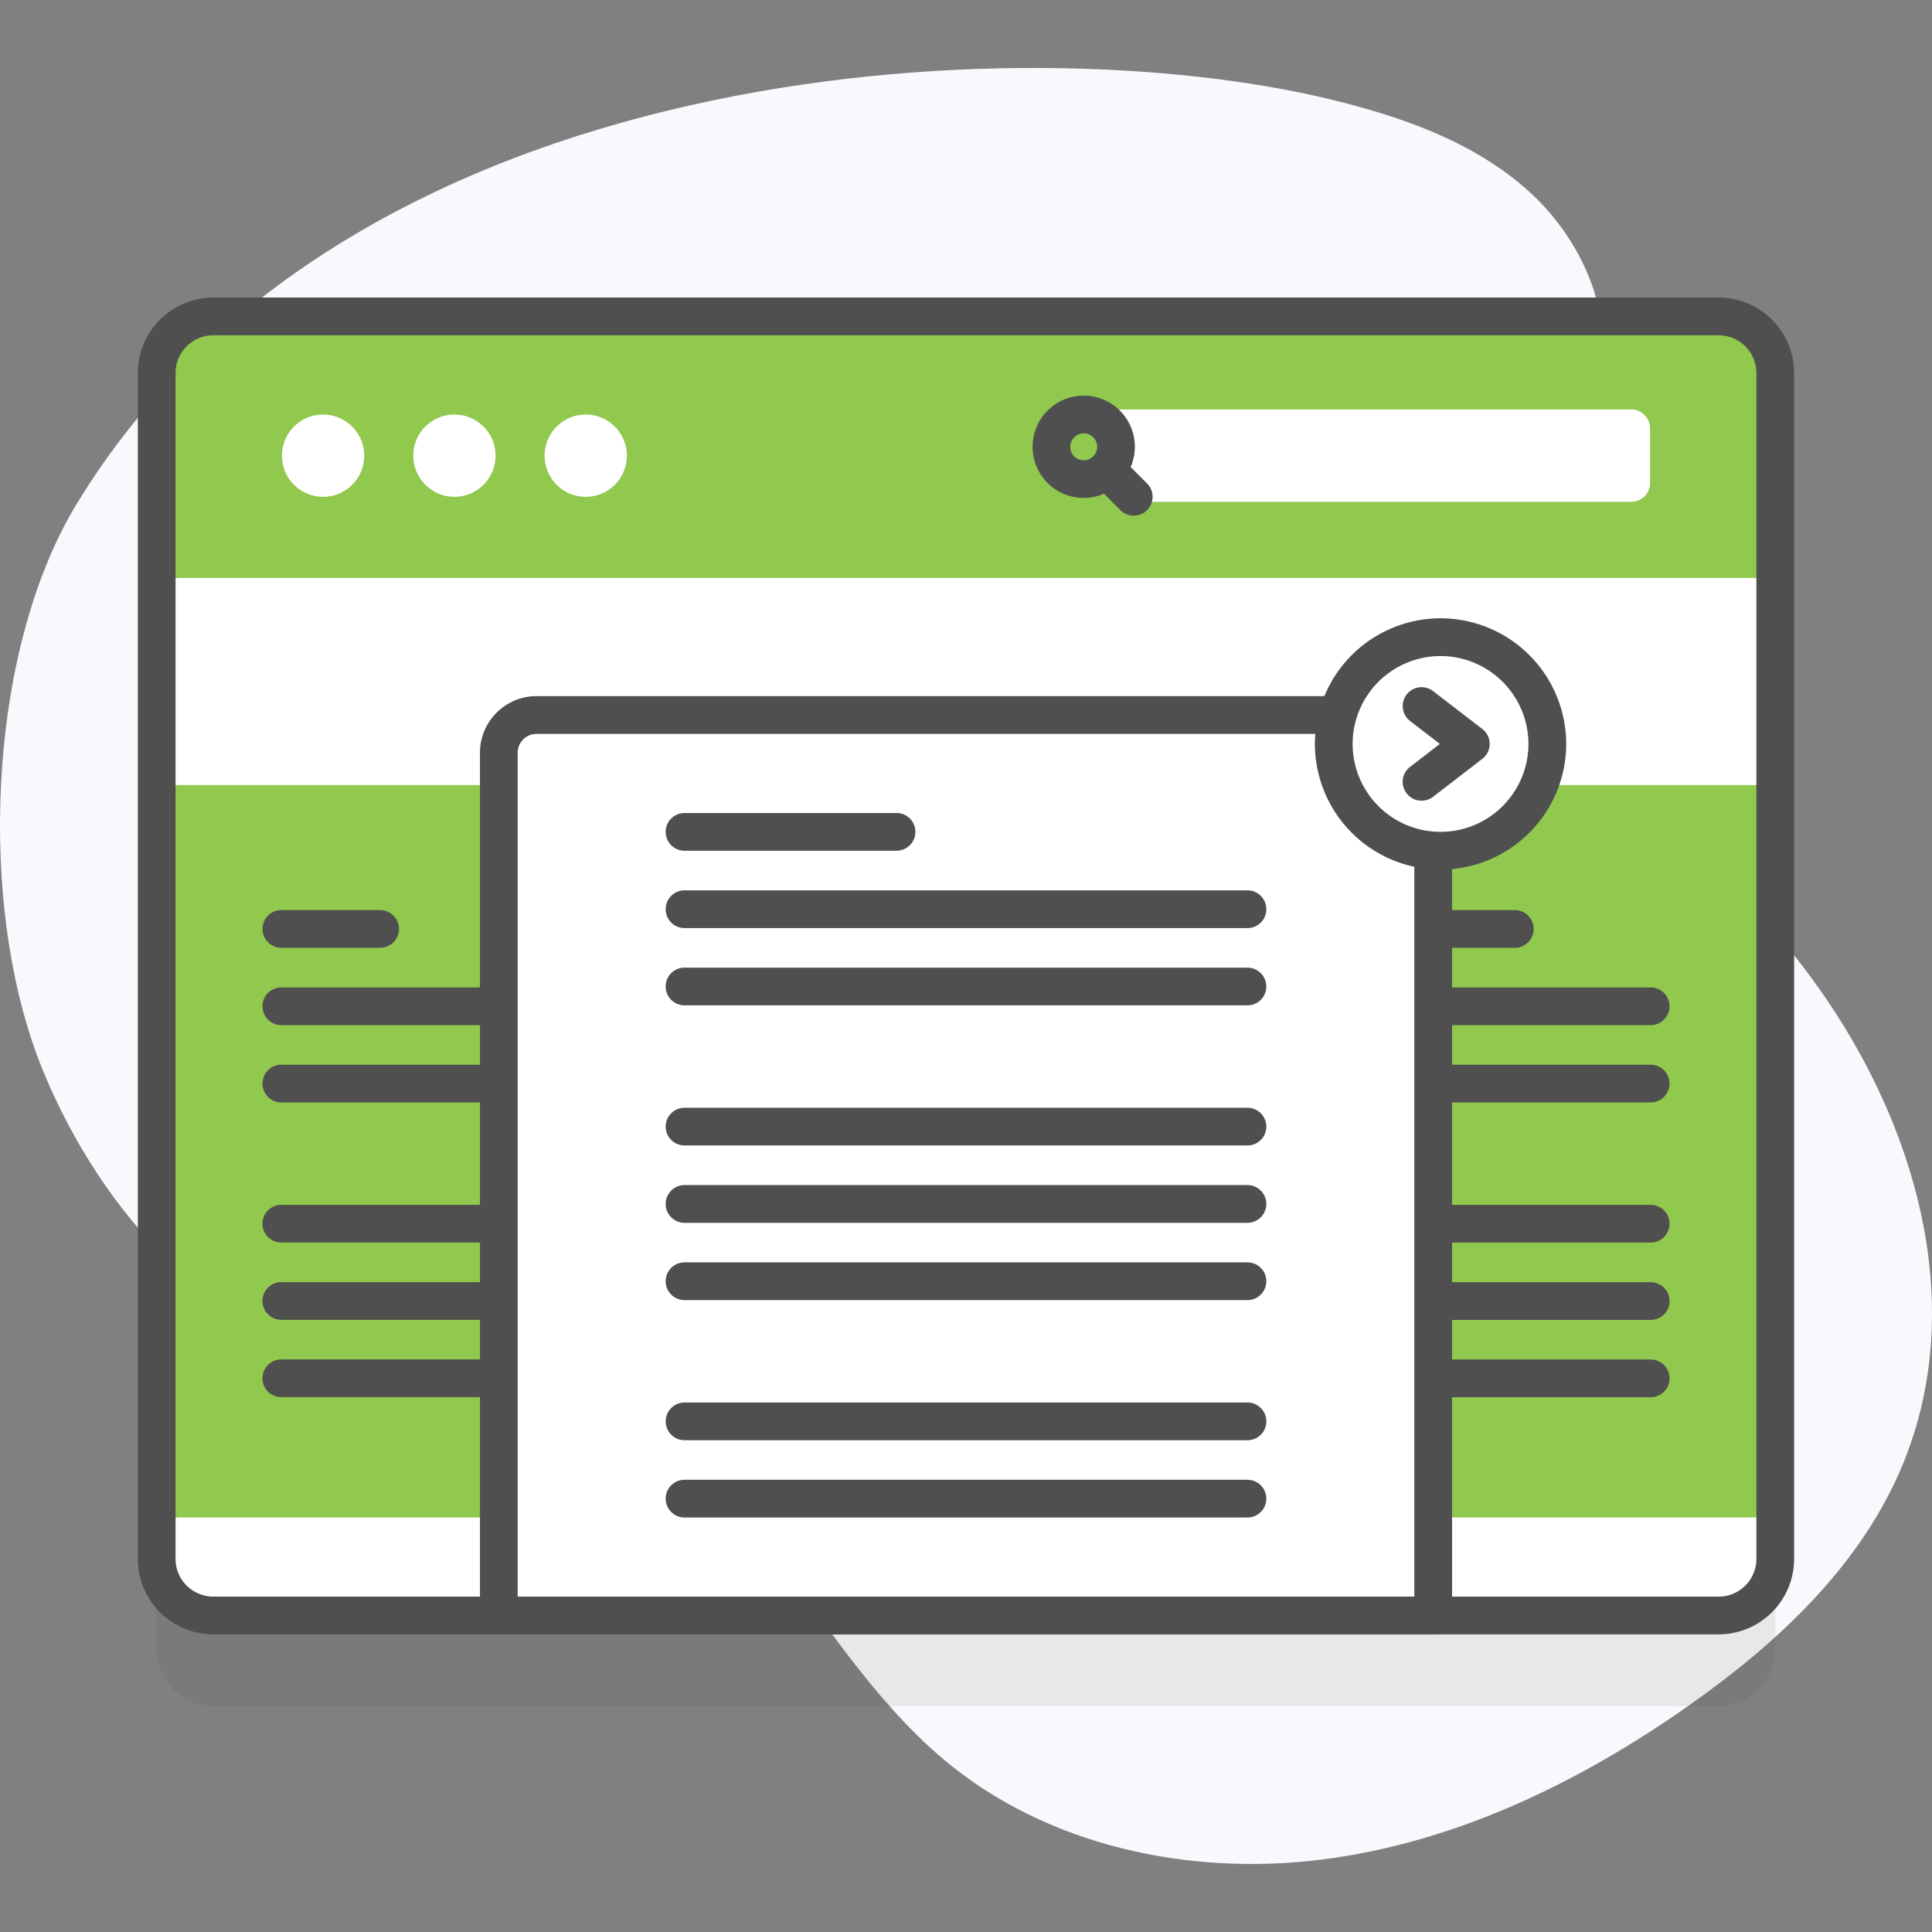 <svg xmlns="http://www.w3.org/2000/svg" width="83" height="83" fill="none" viewBox="0 0 83 83"><rect x="0" y="0" width="83" height="83" fill="#808080" stroke="none"/><g clip-path="url(#clip0_255_5358)"><path fill="#F7F9FC" d="M3.297 21.643C-.588 28.029-.998 39.088 1.848 46c2.493 6.055 7.452 11.738 13.96 12.45 2.395.261 4.841-.166 7.21.265 8.147 1.484 11.178 11.525 17.51 16.862 4.406 3.714 10.52 5.029 16.239 4.313 5.718-.715 11.072-3.3 15.785-6.618 3.722-2.619 7.204-5.84 9.04-10.003 3.85-8.728-.679-19.21-7.714-25.652-2.191-2.007-4.633-3.776-6.464-6.116-1.83-2.34-2.996-5.462-2.124-8.302.696-2.266 2.57-4.023 3.28-6.284.965-3.078-.493-6.53-2.887-8.692-2.393-2.162-5.561-3.248-8.7-3.994C43.837 1.104 15.027 2.362 3.298 21.643z"/><path fill="#4F4F4F" d="M73.835 73.293H9.163a2.432 2.432 0 0 1-2.432-2.431V19.916a2.432 2.432 0 0 1 2.432-2.432h64.672a2.432 2.432 0 0 1 2.432 2.432v50.946a2.432 2.432 0 0 1-2.432 2.431z" opacity=".1"/><path fill="#fff" d="M73.835 69.403H9.163a2.432 2.432 0 0 1-2.432-2.432V16.025a2.432 2.432 0 0 1 2.432-2.431h64.672a2.432 2.432 0 0 1 2.432 2.431v50.946a2.432 2.432 0 0 1-2.432 2.431z"/><path fill="#91C84E" d="M6.731 33.727h69.536v31.465H6.73V33.727z"/><path fill="#4F4F4F" d="M16.33 39.098h-4.243a.81.81 0 000 1.62h4.244a.81.81 0 000-1.62zM22.167 42.42h-10.08a.81.81 0 000 1.621h10.08a.81.81 0 100-1.621zM22.167 45.74h-10.08a.81.81 0 000 1.621h10.08a.81.81 0 100-1.62zM22.166 51.76h-10.08a.81.81 0 000 1.62h10.08a.81.81 0 000-1.62zM22.166 55.08h-10.08a.81.81 0 000 1.621h10.08a.81.81 0 000-1.62zM22.166 58.402h-10.08a.81.81 0 000 1.621h10.08a.81.81 0 100-1.62zM65.077 39.098h-4.244a.81.81 0 000 1.62h4.244a.81.81 0 000-1.62zM70.913 42.42h-10.08a.81.81 0 000 1.621h10.08a.81.81 0 000-1.621zM70.913 45.74h-10.08a.81.81 0 000 1.621h10.08a.81.81 0 000-1.62zM70.914 51.762h-10.08a.81.81 0 000 1.62h10.08a.81.81 0 000-1.62zM70.914 55.084h-10.08a.81.81 0 000 1.621h10.08a.81.81 0 000-1.621zM70.914 58.404h-10.08a.81.81 0 000 1.621h10.08a.81.81 0 000-1.62z"/><path fill="#fff" d="M61.57 32.338v37.065H21.427V32.338c0-.895.726-1.621 1.62-1.621h36.9c.895 0 1.621.726 1.621 1.62z"/><path fill="#fff" d="M52.037 69.402h-30.61V45.03a26.098 26.098 0 0 1 4.7-.425c13.943 0 25.315 11.001 25.91 24.797z"/><path fill="#4F4F4F" d="M61.57 70.213H21.43a.81.81 0 0 1-.81-.81V32.338c0-1.34 1.09-2.432 2.43-2.432h36.9c1.341 0 2.432 1.091 2.432 2.432v37.065a.81.81 0 0 1-.81.81zm-39.33-1.621h38.52V32.338a.812.812 0 0 0-.81-.81h-36.9a.812.812 0 0 0-.81.81v36.254z"/><path fill="#91C84E" d="M76.267 24.83v-8.805a2.432 2.432 0 0 0-2.432-2.431H9.163a2.432 2.432 0 0 0-2.432 2.431v8.805h69.536z"/><path fill="#4F4F4F" d="M73.835 70.213H9.163a3.246 3.246 0 0 1-3.242-3.242V16.025a3.246 3.246 0 0 1 3.242-3.242h64.672a3.246 3.246 0 0 1 3.242 3.242v50.946a3.246 3.246 0 0 1-3.242 3.242zM9.163 14.404c-.894 0-1.621.728-1.621 1.621v50.946c0 .894.727 1.62 1.621 1.62h64.672c.894 0 1.621-.726 1.621-1.62V16.025c0-.893-.727-1.62-1.621-1.62H9.163z"/><path fill="#fff" d="M13.88 21.343a1.767 1.767 0 100-3.534 1.767 1.767 0 000 3.534zM19.522 21.343a1.767 1.767 0 100-3.534 1.767 1.767 0 000 3.534zM25.164 21.343a1.767 1.767 0 100-3.534 1.767 1.767 0 000 3.534zM70.076 21.56H48.004v-3.97h22.073a.81.81 0 01.81.81v2.35a.81.81 0 01-.81.81z"/><path fill="#4F4F4F" d="M48.112 17.64a2.2 2.2 0 00-3.108 0 2.2 2.2 0 000 3.109 2.2 2.2 0 002.424.462l.705.705a.81.81 0 001.146-1.146l-.705-.705a2.2 2.2 0 00-.462-2.424zm-1.962 1.147a.577.577 0 11.816.818.577.577 0 01-.816-.818zM38.516 34.928h-9.108a.81.81 0 000 1.62h9.108a.81.81 0 100-1.62zM53.592 38.25H29.408a.81.81 0 000 1.621h24.184a.81.81 0 000-1.621zM53.592 41.57H29.408a.81.81 0 000 1.621h24.184a.81.81 0 000-1.62zM53.592 47.59H29.408a.81.81 0 000 1.62h24.184a.81.81 0 000-1.62zM53.592 50.912H29.408a.81.81 0 000 1.621h24.184a.81.81 0 000-1.62zM53.592 54.232H29.408a.81.81 0 000 1.621h24.184a.81.81 0 000-1.62zM53.593 60.252H29.409a.81.81 0 000 1.621h24.184a.81.81 0 000-1.621zM53.592 63.572H29.408a.81.81 0 000 1.621h24.184a.81.81 0 000-1.62z"/><path fill="#fff" d="M66.358 32.995a4.588 4.588 0 1 0-8.936-2.082 4.588 4.588 0 0 0 8.936 2.082z"/><path fill="#4F4F4F" d="M61.887 37.358a5.404 5.404 0 0 1-5.398-5.398 5.404 5.404 0 0 1 5.398-5.398 5.404 5.404 0 0 1 5.398 5.398 5.404 5.404 0 0 1-5.398 5.398zm0-9.174a3.78 3.78 0 0 0-3.777 3.776 3.78 3.78 0 0 0 3.777 3.777 3.78 3.78 0 0 0 3.776-3.777 3.781 3.781 0 0 0-3.776-3.776z"/><path fill="#4F4F4F" d="M61.073 34.398a.81.81 0 0 1-.495-1.453l1.28-.985-1.28-.986a.81.81 0 0 1 .989-1.284l2.114 1.628a.81.81 0 0 1 0 1.284l-2.114 1.628a.808.808 0 0 1-.494.168z"/></g><defs><clipPath id="clip0_255_5358"><path fill="#fff" d="M0 0h83v83H0z"/></clipPath></defs></svg>
